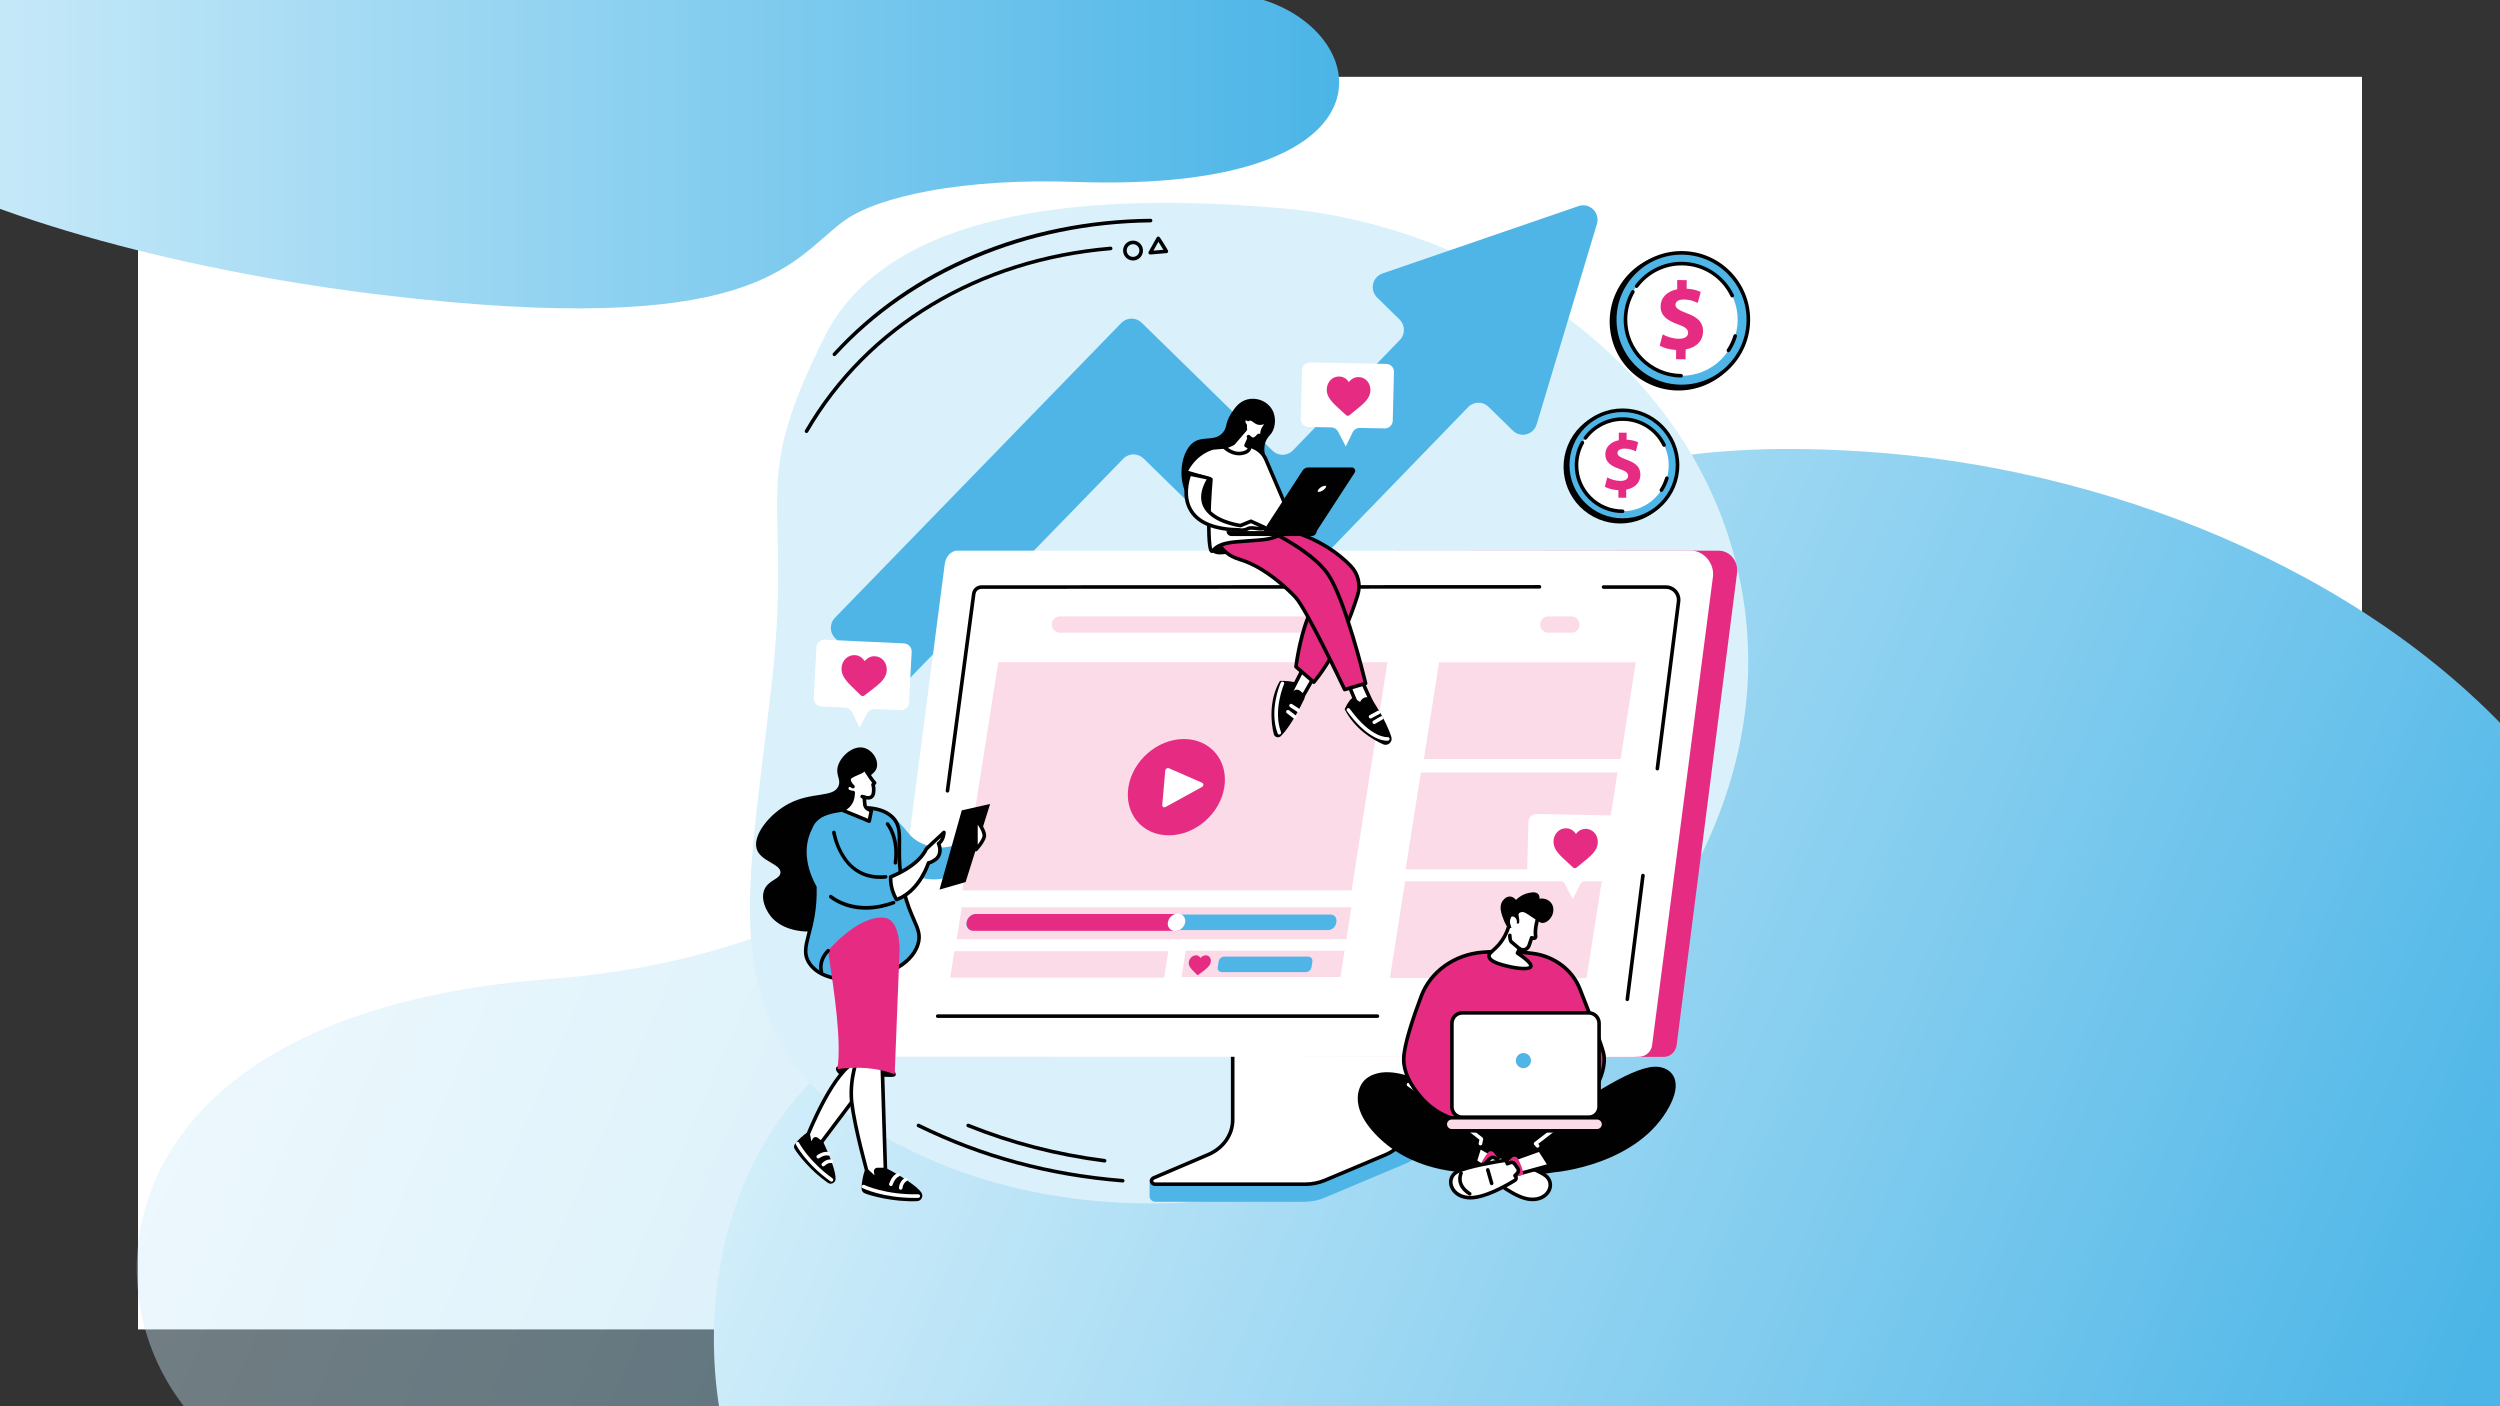 <?xml version="1.0" encoding="UTF-8"?>
<svg id="Layer_1" data-name="Layer 1" xmlns="http://www.w3.org/2000/svg" xmlns:xlink="http://www.w3.org/1999/xlink" viewBox="0 0 1920 1080">
  <rect x="0" y="0" width="1920" height="1080" fill="#333333" stroke="none"/>
  <defs>
    <style>
      .cls-1 {
        fill: none;
      }

      .cls-2 {
        fill: #010101;
      }

      .cls-3 {
        fill: url(#linear-gradient-3);
      }

      .cls-4 {
        fill: url(#linear-gradient-2);
      }

      .cls-5 {
        fill: #e62c82;
      }

      .cls-6 {
        fill: url(#linear-gradient);
      }

      .cls-7 {
        fill: #fff;
      }

      .cls-8 {
        fill: #4fb5e7;
      }

      .cls-9 {
        fill: #fbdbe8;
      }

      .cls-10 {
        opacity: .4;
      }

      .cls-11 {
        fill: #daf1fb;
      }

      .cls-12 {
        clip-path: url(#clippath);
      }
    </style>
    <clipPath id="clippath">
      <rect class="cls-1" y="-.7" width="1920" height="1081.41"/>
    </clipPath>
    <linearGradient id="linear-gradient" x1="173.82" y1="479.25" x2="1773.35" y2="1171.96" gradientUnits="userSpaceOnUse">
      <stop offset="0" stop-color="#daf1fb"/>
      <stop offset="1" stop-color="#4bb5e7"/>
    </linearGradient>
    <linearGradient id="linear-gradient-2" x1="612.91" y1="576.49" x2="1870.58" y2="1121.15" xlink:href="#linear-gradient"/>
    <linearGradient id="linear-gradient-3" x1="-172.2" y1="73.13" x2="1028.45" y2="73.13" gradientUnits="userSpaceOnUse">
      <stop offset="0" stop-color="#daf1fb"/>
      <stop offset="1" stop-color="#4bb5e7"/>
    </linearGradient>
  </defs>
  <rect class="cls-7" x="106" y="59" width="1708" height="962"/>
  <g class="cls-12">
    <g class="cls-10">
      <path class="cls-6" d="M1268.82,425.04c-466.38-24.57-500.36,126.34-562.13,212.32-23.16,32.24-62.83,56.1-103.37,73.32-52.92,22.48-115.69,36.22-181.19,41.18C.78,783.74,69.53,1106.76,227.96,1133.94h1680.21c413.88-447.45-172.96-684.33-639.34-708.9Z"/>
    </g>
    <path class="cls-4" d="M1448.94,348.11c-360.94-30.44-387.23,156.53-435.04,263.05-17.93,39.95-48.63,69.5-80,90.84-40.96,27.85-89.54,44.87-140.23,51.02-326.09,39.51-272.88,439.72-150.27,473.39h1300.34c320.3-554.37-133.86-847.86-494.8-878.29Z"/>
    <path class="cls-3" d="M293.57,226.52c286.15,34.1,312.16-24.56,353.09-55.77,15.35-11.71,40.56-19.19,66.09-23.98,33.33-6.25,72.42-8.48,112.89-7.06,260.35,9.15,228.98-123.77,132.42-142.89L-75.85-90.6C-345.67,67.04,7.42,192.42,293.57,226.52Z"/>
  </g>
  <g id="High_ROI_content" data-name="High ROI content">
    <path class="cls-11" d="M592.33,786.72c22.21,54.75,74.34,80.55,107.67,97.04,131.35,65,331.14,56.87,475.22-62.58,33.72-27.96,199.93-174.38,161.78-372.04-33.73-174.74-205.21-275.75-349.8-288.9-119.79-10.89-299.33-9.78-353.54,97.69-60.75,120.44-23.55,119.02-41.62,272.62-15.65,132.99-26.87,189.2.29,256.17Z"/>
    <path class="cls-8" d="M1212.27,158.29l-150.52,51.73c-7.79,2.68-10.03,12.67-4.14,18.46l17.26,16.93c4.37,4.28,4.46,11.31.21,15.7l-82.14,84.82c-4.26,4.4-11.26,4.49-15.63.21l-100.53-98.29c-4.38-4.28-11.38-4.19-15.64.21l-219.93,226.41c-4.26,4.4-4.16,11.43.22,15.71l36.75,35.93c4.38,4.28,11.38,4.19,15.63-.21l168.82-173.56c4.26-4.4,11.26-4.49,15.63-.21l100.49,98.25c4.38,4.28,11.38,4.19,15.63-.21l133.17-137.52c4.26-4.4,11.27-4.49,15.65-.2l18.62,18.26c5.94,5.83,15.91,3.25,18.3-4.73l46.31-153.97c2.61-8.66-5.65-16.66-14.17-13.73Z"/>
    <g>
      <g>
        <path class="cls-8" d="M1096.47,751.19l-134.95.85c-.87,0-1.16.81-1.16,1.59v114.81c0,10.99-76.67,39.55-77.42,38.1l-.09,12.15c0,2.26,1.98,4.27,4.52,4.27h114.87c5.25,0,10.44-1.18,15.19-3.16l62.21-26.2c11.2-4.72,18.26-14.84,18.26-25.89v-114.93c0-.78-.55-1.59-1.42-1.59Z"/>
        <g>
          <path class="cls-7" d="M946.69,745.35v114.84c0,11.32-7.29,21.64-18.73,26.52l-41.97,17.91c-2.74,1.17-1.81,4.84,1.23,4.84h115.3c5.19,0,10.31-1.02,15-3l46.5-19.58c11.53-4.86,18.89-15.21,18.89-26.59v-114.95c0-.47-.43-.85-.95-.85h-134.31c-.53,0-.95.38-.95.85Z"/>
          <path class="cls-2" d="M1002.53,910.85h-115.3c-2.07,0-3.78-1.32-4.16-3.2-.37-1.8.59-3.53,2.39-4.3l41.97-17.91c10.87-4.64,17.89-14.55,17.89-25.25v-114.84c0-1.23,1.05-2.24,2.34-2.24h134.31c1.29,0,2.34,1,2.34,2.24v114.95c0,11.88-7.75,22.82-19.74,27.86l-46.5,19.58c-4.83,2.03-10.2,3.11-15.53,3.11ZM948.08,745.88v114.31c0,11.81-7.68,22.72-19.57,27.79l-41.97,17.91c-.59.25-.87.69-.77,1.2.09.46.53.99,1.45.99h115.3c4.97,0,9.97-1,14.46-2.89l46.5-19.58c10.96-4.61,18.04-14.55,18.04-25.31v-114.42h-133.45ZM1081.96,745.88h0,0Z"/>
        </g>
      </g>
      <path class="cls-5" d="M1279.4,450.87c5.92,0,10.49,5.21,9.73,11.1l-4.51,26.24-541.88-.09,5.07-32.02c.39-2.99,2.93-5.23,5.94-5.23h525.65Z"/>
      <g>
        <g>
          <path class="cls-5" d="M695.31,810.42l554.89,1.21,9.63.02,17.91.04c5.09,0,9.27-3.98,9.92-9.04l46.4-362.58c1.13-8.82-5.3-17.15-14.18-17.15l-574.91.52-49.67,386.98Z"/>
          <path class="cls-7" d="M1298.68,422.88c10.01,0,18.14,10.08,16.86,20.03l-46.73,359.8c-.65,5.06-4.95,8.85-10.04,8.85l-4.38.17-566.43-.17c-6.1,0-10.82-5.38-10.04-11.44l47.67-367.12c.65-5.06,4.54-10.11,9.63-10.11h563.44Z"/>
        </g>
        <path class="cls-7" d="M747.81,456.1c.39-2.99,2.93-5.23,5.94-5.23h525.65c5.92,0,10.49,5.21,9.73,11.1l-41.7,312.58c-.39,2.99-2.93,5.23-5.94,5.23h-530.7c-3.27,0-5.8-2.88-5.36-6.13l42.38-317.56Z"/>
        <path class="cls-2" d="M727.65,608.72c-.06,0-.12,0-.18-.01-.76-.1-1.29-.8-1.19-1.55l20.17-151.24c.47-3.67,3.61-6.43,7.31-6.43l428.54-.19c.77,0,1.38.62,1.38,1.38s-.62,1.38-1.38,1.38l-428.54.19c-2.31,0-4.27,1.73-4.56,4.03l-20.16,151.24c-.09.7-.69,1.2-1.37,1.2Z"/>
        <path class="cls-2" d="M1057.85,781.77h-337.71c-.76,0-1.38-.62-1.38-1.38s.62-1.38,1.38-1.38h337.71c.76,0,1.38.62,1.38,1.38s-.62,1.38-1.38,1.38Z"/>
        <path class="cls-2" d="M1249.77,768.85c-.06,0-.12,0-.17-.01-.76-.1-1.3-.79-1.2-1.55l12-95.04c.1-.76.79-1.3,1.55-1.2.76.1,1.3.79,1.2,1.55l-12,95.04c-.09.7-.68,1.21-1.37,1.21Z"/>
        <path class="cls-2" d="M1272.84,591.69c-.06,0-.12,0-.18-.01-.76-.1-1.3-.79-1.2-1.55l16.29-128.34c.31-2.42-.43-4.85-2.04-6.68-1.6-1.82-3.9-2.86-6.32-2.86h-47.85c-.76,0-1.38-.62-1.38-1.38s.62-1.38,1.38-1.38h47.85c3.21,0,6.27,1.39,8.4,3.8,2.13,2.42,3.12,5.65,2.71,8.86l-16.29,128.34c-.09.7-.68,1.21-1.37,1.21Z"/>
      </g>
      <g>
        <path class="cls-9" d="M1014.52,480.43h0c.48-3.74-2.43-7.04-6.2-7.04h-194.31c-3.15,0-5.8,2.34-6.2,5.46h0c-.48,3.74,2.43,7.04,6.2,7.04h194.31c3.15,0,5.8-2.34,6.2-5.46Z"/>
        <path class="cls-9" d="M1213.05,480.43h0c.48-3.74-2.43-7.04-6.2-7.04h-17.74c-3.15,0-5.8,2.34-6.2,5.46h0c-.48,3.74,2.43,7.04,6.2,7.04h17.74c3.15,0,5.8-2.34,6.2-5.46Z"/>
        <g>
          <polygon class="cls-9" points="1244.57 582.94 1093.53 582.94 1105.22 508.62 1256.25 508.62 1244.57 582.94"/>
          <polygon class="cls-9" points="1230.55 667.65 1079.52 667.65 1091.2 593.33 1242.23 593.33 1230.55 667.65"/>
          <polygon class="cls-9" points="1218.47 751.16 1067.44 751.16 1079.12 676.84 1230.15 676.84 1218.47 751.16"/>
        </g>
        <g>
          <polygon class="cls-9" points="1034.02 721.33 734.75 721.33 738.61 696.76 1037.88 696.76 1034.02 721.33"/>
          <path class="cls-8" d="M1019.93,714.31h-273.08c-2.98,0-5.02-2.43-4.55-5.43l.17-1.08c.47-3,3.27-5.43,6.26-5.43h273.08c2.98,0,5.02,2.43,4.55,5.43l-.17,1.08c-.47,3-3.27,5.43-6.26,5.43Z"/>
          <path class="cls-5" d="M906.83,701.95h-157.5c-3.28,0-6.4,3.16-6.92,6.46-.52,3.3,1.68,6.46,4.96,6.46h157.5l1.96-12.92Z"/>
          <path class="cls-7" d="M910.2,708.34c-.58,3.68-4.02,6.67-7.69,6.67s-6.17-2.99-5.59-6.67,4.02-6.67,7.69-6.67,6.17,2.99,5.59,6.67Z"/>
        </g>
        <g>
          <polygon class="cls-9" points="894.08 750.81 729.76 750.81 732.95 730.53 897.27 730.53 894.08 750.81"/>
          <polygon class="cls-9" points="1029.45 750.39 907.43 750.39 910.62 730.1 1032.64 730.1 1029.45 750.39"/>
          <path class="cls-5" d="M929.1,735.18c-.71-.95-1.82-1.48-3.12-1.48-.97,0-1.91.31-2.79.92-.45.31-.87.68-1.25,1.12-.24-.44-.54-.82-.88-1.13-.68-.61-1.52-.92-2.49-.93-1.3,0-2.58.52-3.61,1.47-1.01.94-1.7,2.23-1.93,3.62-.24,1.43.08,2.75.99,4.14.81,1.24,2.07,2.5,3.53,3.96.5.5,1.06,1.06,1.64,1.67.15.16.37.25.61.25.24,0,.48-.09.69-.24.78-.6,1.53-1.16,2.19-1.66,1.93-1.45,3.6-2.71,4.82-3.95,1.37-1.38,2.11-2.7,2.35-4.13.23-1.39-.03-2.68-.74-3.62Z"/>
          <path class="cls-8" d="M1002.81,746.6h-64.39c-2.11,0-3.55-1.71-3.21-3.83l.67-4.27c.33-2.12,2.31-3.83,4.42-3.83h64.39c2.11,0,3.55,1.71,3.21,3.83l-.67,4.27c-.33,2.12-2.31,3.83-4.42,3.83Z"/>
        </g>
        <g>
          <polygon class="cls-9" points="1038.03 683.82 739.12 683.82 766.68 508.5 1065.58 508.5 1038.03 683.82"/>
          <path class="cls-5" d="M866.62,604.55c3.21-20.42,22.3-36.98,42.64-36.98s34.23,16.55,31.02,36.98c-3.21,20.42-22.3,36.98-42.64,36.98s-34.23-16.55-31.02-36.98Z"/>
          <path class="cls-7" d="M892.61,618.33l2.31-26.51c.12-1.35,1.63-2.34,2.8-1.82l25.58,11.2c1.3.57,1.14,2.49-.27,3.26l-27.89,15.31c-1.28.7-2.65-.08-2.53-1.44Z"/>
        </g>
      </g>
    </g>
    <g>
      <path class="cls-7" d="M691.58,545.44l-19.77-.93c-2.44-.11-4.73,1.21-5.86,3.38l-5.76,11.06-5.81-12.01c-.99-2.05-3.02-3.39-5.3-3.5l-18.19-.85c-3.45-.16-6.09-3.1-5.91-6.56l2.02-38.77c.18-3.46,3.12-6.14,6.57-5.97l60.68,2.84c3.45.16,6.09,3.1,5.91,6.56l-2.02,38.77c-.18,3.46-3.12,6.14-6.57,5.97Z"/>
      <path class="cls-5" d="M678.73,507.42c-1.68-2.06-4.08-3.28-6.76-3.43-2.01-.11-3.88.42-5.57,1.59-.85.59-1.64,1.32-2.35,2.19-.6-.94-1.29-1.76-2.06-2.44-1.54-1.35-3.34-2.09-5.34-2.2-2.68-.15-5.22.79-7.14,2.65-1.9,1.84-3.04,4.43-3.21,7.29-.18,2.95.75,5.71,2.92,8.69,1.95,2.67,4.81,5.42,8.12,8.62,1.13,1.09,2.42,2.33,3.75,3.64.35.35.82.55,1.31.58.49.03.98-.13,1.37-.43,1.48-1.16,2.91-2.24,4.17-3.2,3.68-2.8,6.86-5.21,9.12-7.64,2.53-2.72,3.79-5.36,3.97-8.31.18-2.87-.64-5.57-2.3-7.6Z"/>
    </g>
    <g>
      <path class="cls-7" d="M1238.29,676.59l-19.38-.38c-2.39-.05-4.59,1.31-5.64,3.47l-5.34,10.97-6-11.59c-1.03-1.98-3.05-3.24-5.28-3.28l-17.82-.35c-3.38-.07-6.05-2.87-5.96-6.26l.94-38c.08-3.39,2.89-6.09,6.27-6.02l59.46,1.16c3.38.07,6.05,2.87,5.96,6.26l-.94,38c-.08,3.39-2.89,6.09-6.27,6.02Z"/>
      <path class="cls-5" d="M1224.69,639.73c-1.7-1.97-4.08-3.1-6.71-3.17-1.97-.06-3.79.52-5.41,1.7-.82.6-1.57,1.34-2.24,2.21-.61-.91-1.31-1.69-2.09-2.33-1.54-1.28-3.32-1.95-5.29-2.01-2.63-.08-5.08.91-6.91,2.78-1.81,1.85-2.85,4.41-2.95,7.22-.1,2.89.88,5.57,3.09,8.43,1.98,2.56,4.85,5.18,8.18,8.21,1.14,1.04,2.43,2.21,3.76,3.46.35.33.81.52,1.3.53.48.01.96-.15,1.33-.46,1.42-1.17,2.79-2.27,3.99-3.24,3.53-2.84,6.58-5.29,8.72-7.73,2.4-2.73,3.56-5.34,3.66-8.24.1-2.81-.77-5.43-2.45-7.38Z"/>
    </g>
    <g>
      <path class="cls-7" d="M1063.46,329.02l-19.09-.37c-2.35-.05-4.52,1.29-5.56,3.42l-5.26,10.81-5.92-11.42c-1.01-1.95-3-3.19-5.2-3.23l-17.56-.34c-3.33-.06-5.96-2.83-5.87-6.17l.93-37.43c.08-3.34,2.85-6,6.17-5.93l58.58,1.14c3.33.06,5.96,2.83,5.87,6.17l-.93,37.43c-.08,3.34-2.85,6-6.17,5.93Z"/>
      <path class="cls-5" d="M1050.07,292.71c-1.67-1.94-4.02-3.05-6.61-3.13-1.94-.06-3.73.51-5.33,1.68-.81.59-1.55,1.32-2.21,2.17-.6-.89-1.29-1.66-2.05-2.3-1.52-1.26-3.27-1.92-5.21-1.98-2.59-.07-5.01.9-6.81,2.74-1.78,1.82-2.81,4.35-2.91,7.12-.1,2.85.87,5.49,3.05,8.3,1.95,2.52,4.78,5.1,8.06,8.09,1.12,1.02,2.39,2.18,3.71,3.41.35.33.8.51,1.28.53.48.01.94-.15,1.31-.45,1.4-1.15,2.75-2.24,3.93-3.19,3.48-2.79,6.48-5.21,8.6-7.61,2.36-2.69,3.51-5.26,3.61-8.11.09-2.77-.76-5.35-2.42-7.27Z"/>
    </g>
    <g>
      <circle class="cls-2" cx="1244.31" cy="358.55" r="43.48" transform="translate(436.87 1370.93) rotate(-67.5)"/>
      <g>
        <circle class="cls-8" cx="1246.16" cy="357.26" r="42.19"/>
        <path class="cls-2" d="M1246.16,400.83c-24.02,0-43.57-19.55-43.57-43.57s19.55-43.57,43.57-43.57,43.57,19.55,43.57,43.57-19.55,43.57-43.57,43.57ZM1246.16,316.46c-22.5,0-40.8,18.3-40.8,40.8s18.3,40.8,40.8,40.8,40.8-18.3,40.8-40.8-18.3-40.8-40.8-40.8Z"/>
      </g>
      <circle class="cls-7" cx="1246.16" cy="357.26" r="35.4"/>
      <path class="cls-2" d="M1275.93,377.82c-.26,0-.52-.07-.75-.22-.64-.41-.83-1.27-.41-1.91,1.76-2.73,3.12-5.7,4.04-8.81.22-.73.99-1.15,1.72-.94.73.22,1.15.98.94,1.72-.99,3.36-2.46,6.57-4.37,9.53-.26.41-.71.63-1.16.63Z"/>
      <path class="cls-2" d="M1278.03,343.2c-.51,0-1.01-.29-1.25-.78-5.74-11.83-17.48-19.18-30.62-19.18-10.8,0-21.06,5.21-27.45,13.92-.45.62-1.32.75-1.93.3-.62-.45-.75-1.32-.3-1.93,6.91-9.43,18.01-15.06,29.69-15.06,14,0,26.99,8.14,33.11,20.74.33.69.05,1.52-.64,1.85-.19.09-.4.14-.6.14Z"/>
      <path class="cls-2" d="M1246.16,394.05c-20.28,0-36.79-16.5-36.79-36.79,0-6.3,1.62-12.52,4.69-17.98.37-.67,1.22-.9,1.88-.53.67.37.9,1.22.53,1.88-2.83,5.05-4.33,10.8-4.33,16.63,0,18.76,15.26,34.02,34.02,34.02.76,0,1.38.62,1.38,1.38s-.62,1.38-1.38,1.38Z"/>
      <path class="cls-5" d="M1242.92,382.26v-5.82c-4.1-.18-8.09-1.29-10.41-2.63l1.84-7.17c2.57,1.41,6.19,2.7,10.17,2.7,3.49,0,5.88-1.35,5.88-3.8s-1.96-3.8-6.49-5.33c-6.56-2.21-11.03-5.27-11.03-11.21,0-5.39,3.8-9.62,10.35-10.9v-5.82h6v5.39c4.1.18,6.86,1.04,8.88,2.02l-1.78,6.92c-1.59-.67-4.41-2.08-8.82-2.08-3.98,0-5.27,1.72-5.27,3.43,0,2.02,2.14,3.31,7.35,5.27,7.29,2.57,10.23,5.94,10.23,11.46s-3.86,10.11-10.9,11.33v6.25h-6Z"/>
    </g>
    <g>
      <circle class="cls-2" cx="1289.15" cy="247.05" r="52.88" transform="translate(472.92 1275.01) rotate(-62.4)"/>
      <g>
        <circle class="cls-8" cx="1291.43" cy="245.5" r="51.31" transform="translate(-6.95 451.09) rotate(-19.76)"/>
        <path class="cls-2" d="M1291.43,298.2c-.16,0-.31,0-.47,0-29.05-.25-52.49-24.1-52.23-53.15.26-29.05,24.14-52.48,53.15-52.23,29.05.25,52.49,24.1,52.23,53.15h0c-.25,28.9-23.85,52.23-52.69,52.23ZM1291.42,195.58c-27.33,0-49.68,22.11-49.92,49.49-.24,27.53,21.96,50.12,49.49,50.36.15,0,.3,0,.44,0,27.33,0,49.68-22.11,49.92-49.49.24-27.53-21.96-50.12-49.49-50.36-.15,0-.3,0-.44,0ZM1342.73,245.95h0,0Z"/>
      </g>
      <circle class="cls-7" cx="1291.43" cy="245.5" r="43.06" transform="translate(34.78 631.36) rotate(-27.83)"/>
      <path class="cls-2" d="M1327.42,270.53c-.26,0-.53-.07-.76-.23-.64-.42-.82-1.28-.4-1.92,2.19-3.33,3.89-6.95,5.04-10.75.22-.73,1-1.14,1.73-.92.73.22,1.14,1,.92,1.73-1.23,4.05-3.04,7.91-5.38,11.46-.27.4-.71.62-1.16.62Z"/>
      <path class="cls-2" d="M1330.35,228.45c-.52,0-1.01-.29-1.25-.79-6.91-14.56-21.2-23.68-37.3-23.83-13.27-.11-25.86,6.15-33.78,16.76-.46.61-1.33.74-1.94.28-.61-.46-.74-1.32-.28-1.94,8.45-11.32,21.89-18,36.02-17.88,16.91.15,32.53,10.12,39.78,25.41.33.69.03,1.52-.66,1.84-.19.09-.39.13-.59.13Z"/>
      <path class="cls-2" d="M1291.05,289.94s0,0-.01,0c-24.51-.21-44.27-20.33-44.05-44.83.07-7.61,2.09-15.1,5.85-21.67.38-.66,1.23-.89,1.89-.51.66.38.89,1.23.51,1.89-3.53,6.16-5.42,13.18-5.49,20.32-.2,22.98,18.33,41.84,41.31,42.04.77,0,1.38.63,1.37,1.4,0,.76-.63,1.37-1.38,1.37Z"/>
      <path class="cls-5" d="M1287.21,275.87l.06-7.08c-4.99-.27-9.82-1.65-12.64-3.31l2.31-8.7c3.11,1.74,7.5,3.34,12.34,3.39,4.25.04,7.17-1.58,7.19-4.56.02-2.83-2.34-4.64-7.84-6.55-7.95-2.75-13.36-6.53-13.29-13.75.06-6.56,4.72-11.66,12.71-13.15l.06-7.08,7.3.06-.06,6.56c4.99.27,8.33,1.34,10.78,2.55l-2.23,8.4c-1.93-.84-5.34-2.58-10.71-2.63-4.84-.04-6.43,2.03-6.44,4.12-.02,2.46,2.57,4.05,8.89,6.49,8.84,3.21,12.38,7.34,12.32,14.04-.06,6.63-4.8,12.25-13.38,13.67l-.07,7.6-7.3-.06Z"/>
    </g>
    <g>
      <path class="cls-2" d="M649.3,702.8c-6.67,5.18-16.53,12.86-30.54,12.57-2.22-.05-20.31-.69-28.63-14.21-1.09-1.78-6.08-9.88-3.29-17.42,2.97-8.03,12.12-8.25,12.55-13.45.58-6.9-15.35-8.54-18.28-18.39-3.16-10.63,9.97-26.96,24.73-34.71,17.79-9.34,34.33-4.33,38.13-13.57,2.2-5.36-2.73-8.57-.27-15.88,2.62-7.78,12.22-16.01,20.71-13.15,5.41,1.82,9.71,7.93,9.2,13.48-.62,6.79-7.99,7.82-12.16,13.81-10.64,15.27,17.34,37.35,12.09,66.21-3.35,18.46-18.59,30.31-24.26,34.71Z"/>
      <g>
        <path class="cls-8" d="M678.6,623.15s8.48,3.02,18.94,16.55c10.45,13.53,33.98,14.29,41.58,4.99,7.61-9.3,6.78-11.87,6.78-11.87l2.78,7.97s-2.23,40.15-38.46,33.97c-7.46-1.27-18.16-3.64-22.55-7.5-16.95-14.89-9.07-44.11-9.07-44.11Z"/>
        <g>
          <path class="cls-8" d="M694.17,684.33c-8.14-33.18,2.17-47.15-9.5-57.41-10.68-9.39-29.17-6.35-37.18-5.03-9.08,1.49-16.6,2.73-21.71,8.49-1.36,1.53-2.32,3.13-2.98,4.84h0c-9.77,18.39-1.85,37.39,3.03,46.17.81,35.19-13.12,45.76-3.95,58.8,9.93,14.11,34.48,13.4,47.38,10.59,4.52-.99,29.88-7.09,35.67-25.36,3.8-11.98-4.78-16.7-10.76-41.08Z"/>
          <path class="cls-2" d="M653.3,753.82c-12.11,0-25.57-2.93-32.55-12.85-5.22-7.42-3.44-14.28-.97-23.78,2.23-8.59,5.01-19.26,4.68-35.45-5.38-9.79-12.7-28.64-2.91-47.14.74-1.88,1.79-3.57,3.2-5.15,5.44-6.13,13.36-7.43,22.53-8.93,8.12-1.33,27.14-4.46,38.31,5.36,6.77,5.95,6.66,13.24,6.51,23.32-.13,8.77-.29,19.68,3.42,34.8h0c2.47,10.09,5.37,16.71,7.7,22.03,3.25,7.43,5.4,12.33,3.03,19.79-5.78,18.23-29.55,24.74-36.7,26.29-4.41.96-10.16,1.7-16.25,1.7ZM623.97,635.95c-9.25,17.53-2.06,35.56,3.07,44.76.11.2.17.42.17.64.38,16.76-2.59,28.2-4.76,36.55-2.45,9.43-3.93,15.12.56,21.49,9.68,13.75,34.29,12.58,45.95,10.03,4.83-1.05,29.18-7.18,34.65-24.43,2.05-6.47.28-10.51-2.93-17.85-2.37-5.42-5.32-12.16-7.85-22.48h0c-3.79-15.46-3.62-27.04-3.49-35.5.15-10.04.24-16.09-5.57-21.2-10.19-8.95-28.3-5.98-36.04-4.71-9,1.48-16.12,2.65-20.91,8.04-1.21,1.36-2.1,2.81-2.73,4.42-.03.08-.07.16-.11.23Z"/>
        </g>
        <g>
          <path class="cls-7" d="M684.05,673.4s20.91-7.62,27.44-21.56l13.46-12.54s-.19,6.06-4.19,8.6c0,0,3.43,6.91-1.63,11.68,0,0-3.8,3.02-6.06,3.07,0,0-6.63,21.78-24.53,28.26,0,0-5.03-7.64-4.5-17.5Z"/>
          <path class="cls-2" d="M688.55,692.29c-.45,0-.89-.23-1.16-.62-.22-.33-5.27-8.14-4.72-18.34.03-.55.39-1.04.91-1.23.2-.07,20.46-7.6,26.66-20.85.07-.16.18-.3.31-.43l13.46-12.54c.41-.38,1.01-.48,1.52-.25.51.23.83.75.81,1.3,0,.26-.23,5.88-3.87,9.01,1.11,3.06,1.68,8.4-2.38,12.23-.03.03-.06.05-.09.08-.61.48-3.44,2.65-5.87,3.23-1.45,4.19-8.57,22.33-25.1,28.32-.15.06-.31.08-.47.08ZM685.4,674.37c-.13,6.92,2.56,12.64,3.75,14.82,16.25-6.64,22.54-26.74,22.6-26.95.17-.57.69-.97,1.29-.98,1.22-.03,3.75-1.61,5.19-2.74,4.21-4.02,1.33-9.96,1.3-10.02-.32-.64-.1-1.41.5-1.78,1.28-.81,2.1-2.11,2.63-3.39l-10.02,9.34c-6.1,12.66-23.12,20.06-27.23,21.69Z"/>
        </g>
        <path class="cls-2" d="M664.94,698.66c-17.38,0-27.26-8.53-27.82-9.02-.57-.51-.62-1.38-.12-1.95.51-.57,1.38-.62,1.95-.12.22.19,17.71,15.13,46.83,4.33.72-.27,1.51.1,1.78.82.27.72-.1,1.51-.82,1.78-8.2,3.04-15.5,4.17-21.81,4.17Z"/>
        <path class="cls-2" d="M675.86,675.01c-30.97,0-36.75-35.13-36.8-35.5-.12-.76.4-1.46,1.16-1.58.75-.12,1.46.4,1.58,1.16.23,1.48,5.99,36.22,38.23,32.94.75-.08,1.44.48,1.52,1.24.08.76-.48,1.44-1.24,1.52-1.53.16-3.02.23-4.44.23Z"/>
        <polygon class="cls-2" points="738.64 622.34 721.54 683.22 741.59 677.43 760.43 617.43 738.64 622.34"/>
        <g>
          <path class="cls-7" d="M749.51,652.47s5.15-5.41,6.34-9.71c1.19-4.3-6.34-13.76-6.34-13.76v23.47Z"/>
          <path class="cls-2" d="M749.51,653.86c-.17,0-.35-.03-.51-.1-.53-.21-.87-.72-.87-1.29v-23.47c0-.59.37-1.11.93-1.31.55-.19,1.17-.02,1.54.44,1.33,1.67,7.9,10.25,6.59,14.99-1.27,4.58-6.45,10.06-6.67,10.3-.27.28-.63.43-1,.43ZM750.89,633.3v15.4c1.42-1.83,3.05-4.24,3.62-6.31.51-1.82-1.41-5.69-3.62-9.09Z"/>
        </g>
        <path class="cls-2" d="M687.67,664.03c-.07,0-.13,0-.2-.01-.76-.11-1.28-.81-1.17-1.57,2.69-18.37-5.64-28.63-5.73-28.74-.49-.59-.41-1.46.18-1.95.59-.49,1.46-.41,1.95.18.38.45,9.2,11.33,6.34,30.91-.1.69-.69,1.18-1.37,1.18Z"/>
      </g>
      <g>
        <path class="cls-2" d="M687.95,825.15c0,3.95-9.18.24-20.72,2.78-16.8,3.71-25.25-3.23-25.25-7.18s12.61-2.75,24.48-2.75,21.49,3.2,21.49,7.14Z"/>
        <g>
          <path class="cls-7" d="M677.99,814.67l-50.85,67.54-8.11-7.17s21.09-54.71,39.64-60.02l13.79-8.41,5.53,8.07Z"/>
          <path class="cls-2" d="M627.14,883.59c-.34,0-.66-.12-.92-.35l-8.11-7.17c-.43-.38-.58-.99-.37-1.53.87-2.25,21.43-55.07,40.36-60.8l13.64-8.32c.63-.38,1.45-.21,1.86.4l5.53,8.07c.34.49.32,1.14-.04,1.61l-50.85,67.54c-.23.31-.58.51-.97.54-.05,0-.09,0-.14,0ZM620.67,874.64l6.26,5.54,49.35-65.55-4.22-6.17-12.67,7.73c-.11.06-.22.11-.34.15-16.41,4.7-35.56,51.23-38.38,58.29Z"/>
        </g>
        <g>
          <path class="cls-7" d="M660.7,807.07s-9.02,19.12-6.5,40.09c2.53,20.96,12.99,57.51,12.99,57.51h12.99l-3.06-100.04-16.43,2.44Z"/>
          <path class="cls-2" d="M680.19,906.05h-12.99c-.62,0-1.16-.41-1.33-1-.1-.37-10.52-36.89-13.03-57.72-2.54-21.12,6.24-40.05,6.62-40.84.2-.42.59-.71,1.05-.78l16.43-2.44c.39-.06.79.05,1.09.31.3.25.48.62.5,1.02l3.06,100.04c.01.37-.13.74-.39,1.01-.26.27-.62.42-.99.42ZM668.24,903.28h10.52l-2.97-97.05-14.14,2.1c-1.52,3.53-8.27,20.51-6.08,38.66,2.25,18.69,10.98,50.27,12.66,56.29Z"/>
        </g>
        <g>
          <path class="cls-2" d="M707.61,915.88c-3.39-5.01-16.09-13.07-27.66-19.07l-6.08.02c-1.69,0-2.97,1.53-2.69,3.2l.43,2.59-4.18-3.86c-1.19-1.1-3.12-.57-3.58.98-.98,3.23-2.23,8.4-2.13,13.33.03,1.44.89,2.72,2.2,3.3,4.45,1.96,22.3,6.9,40.39,6.13,3.31-.14,5.17-3.86,3.31-6.61Z"/>
          <path class="cls-7" d="M702.57,920.01c-24.37,0-39.34-7.17-39.99-7.48-.69-.33-.97-1.16-.64-1.85.33-.69,1.16-.97,1.85-.64.16.08,16.19,7.72,41.41,7.17,0,0,.02,0,.03,0,.75,0,1.37.6,1.38,1.35.02.76-.59,1.4-1.35,1.41-.91.02-1.81.03-2.69.03Z"/>
          <path class="cls-7" d="M684.21,910.91c-.13,0-.26-.02-.38-.05-.73-.21-1.16-.98-.95-1.71.07-.25,1.83-6.22,6.34-8.15.7-.3,1.52.03,1.82.73.3.7-.03,1.52-.73,1.82-2.74,1.18-4.37,5-4.77,6.37-.17.61-.73,1-1.33,1Z"/>
          <path class="cls-7" d="M691.73,913.71c-.06,0-.12,0-.17-.01-.76-.1-1.3-.79-1.2-1.55.7-5.55,4.48-7.44,4.65-7.51.69-.33,1.52-.04,1.85.65.33.68.05,1.51-.64,1.84-.13.06-2.61,1.39-3.11,5.37-.09.7-.68,1.21-1.37,1.21Z"/>
        </g>
        <g>
          <path class="cls-2" d="M632.21,876.95l-4.24-3.17c-1.28-.95-3.11-.54-3.84.88l-1.01,1.95-.9-4.94c-.27-1.46-1.97-2.13-3.16-1.26-2.44,1.79-6.08,4.8-8.64,8.35-.75,1.04-.83,2.42-.2,3.54,2.13,3.79,12.24,16.93,25.59,26.11,2.44,1.68,5.77.02,5.92-2.95.27-5.41-4.48-18-9.53-28.52Z"/>
          <path class="cls-7" d="M638.58,907.51c-.28,0-.56-.08-.81-.26-18.89-13.58-26.26-27.75-26.56-28.34-.35-.68-.08-1.51.6-1.86.68-.35,1.51-.08,1.86.6.07.14,7.4,14.19,25.71,27.35.62.45.76,1.31.32,1.93-.27.38-.69.58-1.12.58Z"/>
          <path class="cls-7" d="M628.43,889.71c-.42,0-.84-.19-1.11-.55-.46-.61-.34-1.48.27-1.94.19-.14,4.72-3.5,9.04-2.44.74.18,1.2.93,1.01,1.67-.18.74-.93,1.2-1.67,1.01-3.04-.75-6.68,1.94-6.71,1.97-.25.19-.54.28-.83.28Z"/>
          <path class="cls-7" d="M632.29,895.76c-.35,0-.69-.13-.96-.39-.55-.53-.56-1.41-.03-1.96,3.54-3.65,7.34-2.95,7.5-2.92.75.15,1.24.88,1.09,1.63-.15.74-.87,1.23-1.61,1.09-.13-.02-2.55-.38-4.98,2.13-.27.28-.63.42-.99.42Z"/>
        </g>
        <path class="cls-5" d="M643.14,821.06c3.15-21.53-2.02-56.27-7.15-90.94,0,0,22.51-26.92,42.69-25.37,13.05,1,12.19,25.37,12.19,25.37l-3.76,95.04s-16.79-7.9-43.97-4.09Z"/>
        <path class="cls-2" d="M630.87,747.63c-.57,0-1.11-.36-1.31-.93-.12-.36-2.89-8.86,5.43-17.54.53-.55,1.4-.57,1.96-.04.55.53.57,1.41.04,1.96-7.11,7.42-4.91,14.44-4.81,14.74.24.72-.15,1.51-.87,1.75-.15.05-.3.07-.44.07Z"/>
      </g>
      <g>
        <g>
          <path class="cls-7" d="M671.72,601.29c-2.73-2.83-7.97-11.76-7.97-11.46.07,2.96-6.08,3.79-10.21,6.5-4.13,2.71,1.53,7.78,1.53,7.78,0,0-4.1-3.25-4.78,1.1-.39,2.53,2.58,3.3,4.98,3.49-.08.76-.17,1.7-.28,2.72-.5,4.88-3.81,9.02-8.46,10.58h0l21.04,8.67,1.64-8.11-2.15-.88c-1.53-.63-2.62-2.02-2.86-3.65l-.51-5.8c1.03.27,2.27.54,3.24.53,1.92-.02,3.42-1.3,3.78-3.19.49-2.59.39-5.03-.27-6.99l1.28-1.29Z"/>
          <path class="cls-2" d="M667.58,632.06c-.18,0-.36-.03-.53-.1l-21.05-8.67c-.53-.22-.88-.75-.86-1.33.02-.58.4-1.08.94-1.27,4.13-1.38,7.08-5.07,7.53-9.41l.14-1.37c-1.93-.33-3.31-1.01-4.11-2.02-.64-.81-.88-1.8-.72-2.89.33-2.09,1.36-2.91,2.17-3.23.11-.04.21-.08.32-.11-.5-.96-.84-2.04-.76-3.13.07-.95.5-2.3,2.12-3.37,1.62-1.06,3.5-1.85,5.17-2.54,2.08-.87,4.44-1.85,4.42-2.78-.01-.62.39-1.18.99-1.36,1.04-.32,1.25,0,2.82,2.47,1.66,2.62,4.75,7.5,6.54,9.36.52.54.52,1.4-.01,1.94l-.7.71c.52,2.04.55,4.39.07,6.86-.49,2.55-2.54,4.28-5.12,4.31-.53,0-1.06-.05-1.71-.15l.34,3.92c.16,1.06.94,2.05,2.01,2.49l2.15.88c.61.25.96.9.83,1.55l-1.64,8.11c-.08.41-.34.75-.71.95-.2.11-.43.16-.65.16ZM649.94,621.91l16.61,6.85,1.08-5.35-1.09-.45c-1.97-.81-3.39-2.62-3.71-4.72l-.52-5.88c-.04-.45.14-.89.49-1.18.34-.29.81-.4,1.25-.28,1.54.41,2.42.49,2.87.48,1.26-.01,2.19-.8,2.43-2.06.44-2.32.36-4.55-.22-6.29-.17-.5-.04-1.05.33-1.42l.37-.37c-1.91-2.33-4.35-6.18-5.93-8.67-1.16,1.08-2.99,1.85-4.88,2.63-1.63.68-3.31,1.38-4.71,2.3-.74.49-.86.95-.88,1.26-.1,1.38,1.52,3.39,2.58,4.34.56.5.61,1.35.13,1.92-.48.57-1.33.66-1.92.19-.66-.51-1.73-1-2.11-.84-.15.06-.34.41-.44,1.07-.06.41.04.6.15.74.46.58,1.79,1.01,3.56,1.15.37.03.71.21.95.49.24.29.35.66.31,1.03l-.28,2.73c-.44,4.3-2.87,8.1-6.43,10.34Z"/>
        </g>
        <g>
          <path class="cls-7" d="M662.16,611.71l1.53.52-1.53-.52Z"/>
          <path class="cls-2" d="M663.7,613.62c-.15,0-.3-.02-.45-.07l-1.54-.52c-.72-.25-1.11-1.03-.86-1.76.25-.72,1.03-1.11,1.76-.86l1.54.52c.72.25,1.11,1.03.86,1.76-.2.58-.73.94-1.31.94Z"/>
        </g>
      </g>
    </g>
    <g>
      <g>
        <path class="cls-2" d="M1060.7,875.38c-29.15-26.87-14.06-44.2-14.06-44.2,0,0,13.02-21.09,58.71,6.48,45.69,27.58,89.92,17.32,99.92,13.19,10-4.13,44.95-30.12,64.65-31.58,10.96-.81,24.08,7.43,12.57,29.7-23.8,46.06-88.42,51.31-88.42,51.31,0,0-31.33,5.89-63.51.18,0,0-40.72,1.77-69.86-25.1Z"/>
        <g>
          <g>
            <polygon class="cls-7" points="1136.34 880.88 1146.66 886.66 1141.5 897.37 1132.96 891.9 1136.34 880.88"/>
            <path class="cls-2" d="M1141.5,898.75c-.26,0-.52-.07-.75-.22l-8.54-5.47c-.52-.34-.76-.98-.58-1.57l3.38-11.01c.12-.4.42-.72.81-.88.39-.16.83-.13,1.19.08l10.32,5.77c.64.36.89,1.15.57,1.81l-5.15,10.71c-.17.36-.49.62-.87.73-.12.04-.25.05-.38.05ZM1134.59,891.3l6.34,4.06,3.91-8.13-7.69-4.3-2.57,8.37Z"/>
          </g>
          <path class="cls-5" d="M1142.61,885.29c1.19-1.54,3.53-1.52,4.69.05l5.01,6.8-6.77,8.72-8.96-4.12c.62-3.87,3.75-8.49,6.04-11.44Z"/>
          <g>
            <path class="cls-7" d="M1141.57,892.53l2.74-2.77c.98-1,2.52-1.19,3.72-.46l1.95,1.18.42-.91c.45-.98,1.57-1.46,2.59-1.12,6.24,2.09,26.98,9.23,33.91,14.37,8.2,6.08,2.38,19.6-11.93,18.22-11.34-1.09-26.84-13.74-32.78-18.94-1.17-1.02-.87-2.91.55-3.53h.01s-1.51-2.18-1.51-2.18c-.83-1.2-.69-2.82.33-3.86Z"/>
            <path class="cls-2" d="M1177.03,922.53c-.71,0-1.44-.03-2.2-.11-11.7-1.13-27.36-13.86-33.56-19.27-.9-.79-1.34-1.98-1.15-3.16.1-.63.36-1.21.75-1.69l-.77-1.11c-1.21-1.74-1.01-4.11.48-5.62l2.74-2.77c1.44-1.46,3.67-1.73,5.42-.67l.66.4c.86-1.3,2.5-1.88,4.02-1.38,6.25,2.09,27.2,9.31,34.3,14.57,3.9,2.89,5.31,7.67,3.58,12.17-1.59,4.14-6.24,8.65-14.26,8.65ZM1146.45,890.24c-.43,0-.85.17-1.17.49l-2.74,2.77h0c-.56.56-.63,1.44-.18,2.09l1.51,2.18c.24.34.31.77.2,1.17-.11.4-.4.73-.78.89-.35.15-.43.45-.45.57-.02.15-.02.43.24.66,5.99,5.24,21.11,17.55,32,18.6,7.84.75,12.23-3.18,13.61-6.78,1.29-3.36.28-6.79-2.64-8.95-6.77-5.01-27.37-12.11-33.53-14.17-.36-.12-.74.05-.9.39l-.42.9c-.16.36-.47.63-.85.74-.38.11-.78.06-1.12-.14l-1.95-1.18c-.27-.16-.56-.24-.85-.24ZM1141.57,892.53h0,0Z"/>
          </g>
          <path class="cls-2" d="M1159.36,908.69c-.2,0-.4-.04-.59-.13-.69-.33-.98-1.15-.66-1.84l4.63-9.75c.33-.69,1.15-.98,1.84-.66.69.33.98,1.15.66,1.84l-4.63,9.75c-.24.5-.73.79-1.25.79Z"/>
        </g>
        <path class="cls-7" d="M1180.84,881.41c-.38,0-.77-.16-1.04-.47l-1.51-1.72c-.25-.29-.38-.67-.34-1.05.04-.38.23-.73.53-.96l48.18-37.18c.6-.47,1.47-.36,1.94.25.47.61.36,1.47-.25,1.94l-47.01,36.28.54.61c.51.57.45,1.45-.12,1.95-.26.23-.59.35-.91.35Z"/>
        <g>
          <g>
            <polygon class="cls-7" points="1182.5 883.03 1161.52 890.56 1164.84 901.97 1190.16 895.07 1182.5 883.03"/>
            <path class="cls-2" d="M1164.84,903.36c-.6,0-1.15-.39-1.33-1l-3.32-11.41c-.2-.7.17-1.44.86-1.69l20.98-7.53c.61-.22,1.29.01,1.64.56l7.67,12.04c.24.37.28.83.12,1.24-.16.41-.5.72-.93.84l-25.32,6.9c-.12.03-.24.05-.36.05ZM1163.21,891.42l2.58,8.85,22.2-6.05-6.06-9.52-18.71,6.72Z"/>
          </g>
          <path class="cls-5" d="M1165.74,889.88c-.92-1.72-3.23-2.08-4.63-.72l-6.06,5.88,5.24,9.71,9.52-2.59c.03-3.92-2.3-9-4.07-12.28Z"/>
          <g>
            <path class="cls-7" d="M1165.58,897.19l-2.24-3.18c-.81-1.15-2.29-1.59-3.6-1.07l-2.11.84-.26-.96c-.29-1.04-1.3-1.7-2.37-1.53-6.5,1.03-28.13,4.66-35.82,8.59-9.09,4.64-5.57,18.94,8.77,19.94,11.36.79,28.73-9.13,35.45-13.28,1.32-.82,1.34-2.73.04-3.57h-.01s1.85-1.91,1.85-1.91c1.02-1.04,1.15-2.67.31-3.86Z"/>
            <path class="cls-2" d="M1129.24,921.24c-.47,0-.94-.02-1.39-.05-9.4-.65-13.87-6.41-14.83-11.13-.97-4.73,1.21-9.21,5.53-11.42,7.87-4.02,29.72-7.69,36.23-8.72,1.58-.25,3.1.6,3.74,2.02l.71-.28c1.9-.76,4.06-.12,5.24,1.56l2.24,3.18s0,0,0,0c1.22,1.74,1.03,4.1-.45,5.62l-.95.97c.31.53.47,1.15.46,1.79-.02,1.2-.64,2.3-1.66,2.93-6.73,4.16-23.2,13.53-34.88,13.53ZM1155.32,892.65s-.08,0-.11,0c-6.41,1.01-27.9,4.62-35.4,8.45-3.24,1.65-4.8,4.87-4.08,8.4.77,3.78,4.46,8.38,12.31,8.92,10.93.76,27.85-8.89,34.63-13.08.3-.18.34-.46.35-.61,0-.12-.03-.43-.34-.63-.35-.23-.58-.6-.63-1.01s.09-.83.38-1.12l1.85-1.9c.55-.57.62-1.45.17-2.09l-2.24-3.18c-.44-.62-1.25-.86-1.95-.58l-2.11.84c-.37.15-.78.13-1.13-.05-.35-.18-.61-.49-.72-.87l-.26-.96c-.09-.32-.38-.54-.7-.54Z"/>
          </g>
          <path class="cls-2" d="M1145.59,910.22c-.6,0-1.16-.4-1.33-1l-2.97-10.38c-.21-.74.22-1.5.95-1.71.73-.21,1.5.21,1.71.95l2.97,10.38c.21.74-.22,1.5-.95,1.71-.13.04-.26.05-.38.05Z"/>
          <path class="cls-2" d="M1128.76,918.21c-.25,0-.51-.07-.73-.21-12.07-7.55-7.21-17.47-7.16-17.57.35-.68,1.18-.95,1.86-.61.68.35.95,1.18.61,1.86-.16.33-3.7,7.81,6.16,13.98.65.41.84,1.26.44,1.91-.26.42-.71.65-1.17.65Z"/>
        </g>
        <path class="cls-7" d="M1136.99,879.69c-.09,0-.18,0-.28-.03-.75-.15-1.23-.88-1.08-1.63l.56-2.75c-2.73-2.17-13.82-10.91-31.02-23.56-19.82-14.58-24.17-17.57-24.22-17.6-.63-.43-.79-1.29-.36-1.92.43-.63,1.29-.79,1.92-.36.17.12,4.4,3.02,24.29,17.65,19.9,14.64,31.65,24.06,31.77,24.16.4.32.59.85.49,1.35l-.73,3.58c-.13.66-.71,1.11-1.35,1.11Z"/>
      </g>
      <g>
        <path class="cls-5" d="M1231.56,809c-1.5-6.71-11.06-31.43-18.28-49.65-5.76-14.54-19.67-25.02-36.24-27.13-12.33-1.57-25.7-1.89-38.56-.87-21.44,1.69-39.85,14.81-46.94,33.62-6.39,16.94-13.35,37.74-13.5,48.27-.17,11.22,6.61,21.95,14.01,30.28,9.34,10.51,22.65,17.06,37.04,18.39,20.55,1.9,52.61,3.81,67.17-.95,22.33-7.3,38.92-35.72,35.29-51.95Z"/>
        <path class="cls-2" d="M1167.5,865.34c-12.65,0-26.59-.95-38.53-2.06-14.89-1.38-28.37-8.07-37.94-18.85-9.68-10.89-14.51-21.39-14.36-31.22.16-10.92,7.48-32.53,13.59-48.74,7.25-19.23,26.14-32.78,48.12-34.51,12.9-1.02,26.33-.71,38.84.88,17.06,2.17,31.38,12.9,37.35,27.99,7.54,19.04,16.84,43.15,18.34,49.86h0c3.79,16.99-13.08,46.02-36.21,53.57-6.9,2.25-17.5,3.07-29.2,3.07ZM1153.5,732.15c-4.99,0-9.99.19-14.9.58-20.92,1.65-38.88,14.49-45.75,32.73-8.65,22.95-13.29,39.48-13.41,47.81-.14,9.11,4.46,18.98,13.66,29.34,9.11,10.25,21.94,16.62,36.13,17.93,18.59,1.72,51.97,3.9,66.61-.88,21.49-7.02,37.85-34.76,34.37-50.34-1.14-5.1-7.61-22.66-18.21-49.44-5.61-14.16-19.07-24.22-35.13-26.27-7.56-.96-15.46-1.45-23.37-1.45Z"/>
      </g>
      <g>
        <g>
          <rect class="cls-7" x="1115.06" y="777.89" width="113.04" height="80.14" rx="7.98" ry="7.98"/>
          <path class="cls-2" d="M1220.12,859.42h-97.08c-5.16,0-9.36-4.2-9.36-9.36v-64.19c0-5.16,4.2-9.36,9.36-9.36h97.08c5.16,0,9.36,4.2,9.36,9.36v64.19c0,5.16-4.2,9.36-9.36,9.36ZM1123.04,779.27c-3.63,0-6.59,2.96-6.59,6.59v64.19c0,3.64,2.96,6.59,6.59,6.59h97.08c3.63,0,6.59-2.96,6.59-6.59v-64.19c0-3.64-2.96-6.59-6.59-6.59h-97.08Z"/>
        </g>
        <g>
          <path class="cls-9" d="M1226.56,858.42h-111.6c-2.77,0-5.02,2.25-5.02,5.02s2.25,5.02,5.02,5.02h111.6c2.77,0,5.02-2.25,5.02-5.02s-2.25-5.02-5.02-5.02Z"/>
          <path class="cls-2" d="M1226.56,869.85h-111.6c-3.53,0-6.41-2.87-6.41-6.41s2.87-6.41,6.41-6.41h111.6c3.53,0,6.41,2.87,6.41,6.41s-2.87,6.41-6.41,6.41ZM1114.95,859.81c-2.01,0-3.64,1.63-3.64,3.64s1.63,3.64,3.64,3.64h111.6c2.01,0,3.64-1.63,3.64-3.64s-1.63-3.64-3.64-3.64h-111.6Z"/>
        </g>
        <path class="cls-8" d="M1175.79,814.54c0,3.21-2.6,5.81-5.81,5.81s-5.81-2.6-5.81-5.81,2.6-5.81,5.81-5.81,5.81,2.6,5.81,5.81Z"/>
      </g>
      <g>
        <g>
          <path class="cls-7" d="M1181.87,702.09c.08-.31-5.85-6.62-5.85-6.62l-10.81.85c-6.46-.29-7.12,12.15-7.12,12.15,0,0,.46,1.34.68,2.92-1.24,4.04-3.48,9.37-7.86,14.33-4.19,4.76-7.6,6.08-7.35,8.72.42,4.38,10.33,6.69,14.85,7.74,4.74,1.1,16.09,3.09,17.23.13.24-.62.67-3.15-10.24-10.32l1.6-3.35s.04.02.06.04c2.94,1.75,6.26.48,7.35-2.77l1.91-5.72,1.45.36c.88.22,1.7-.52,1.58-1.42-.91-6.78,1.94-14.72,2.52-17.05Z"/>
          <path class="cls-2" d="M1170.35,745.25c-4.21,0-9.35-1.04-12.25-1.71-8-1.86-15.46-4.24-15.91-8.95-.23-2.35,1.45-3.85,3.58-5.74,1.16-1.03,2.6-2.31,4.11-4.03,3.33-3.78,5.85-8.33,7.48-13.52-.22-1.29-.57-2.36-.58-2.38-.06-.17-.08-.34-.07-.52.03-.56.8-13.47,8.27-13.47.07,0,.14,0,.21,0l10.73-.85c.42-.03.83.13,1.12.43,6.45,6.86,6.4,7.04,6.19,7.9h0c-.09.38-.25.9-.43,1.54-.91,3.11-2.79,9.57-2.06,15,.12.88-.21,1.75-.87,2.34-.66.59-1.56.81-2.43.6l-.2-.05-1.5,4.51c-.65,1.96-2.05,3.47-3.84,4.13-1.36.51-2.82.5-4.23,0l-.49,1.02c10.02,6.75,10.39,9.67,9.77,11.3-.7,1.83-3.37,2.44-6.58,2.44ZM1159.49,708.31c.15.5.47,1.62.65,2.89.03.2.01.41-.05.6-1.75,5.7-4.49,10.69-8.14,14.84-1.63,1.84-3.13,3.19-4.35,4.27-1.86,1.66-2.75,2.49-2.66,3.41.33,3.39,10.46,5.75,13.78,6.52,8.83,2.06,15.05,1.95,15.63.97h0s0-2.28-9.71-8.66c-.58-.38-.79-1.13-.49-1.76l1.6-3.35c.17-.35.47-.61.84-.73.37-.11.77-.07,1.11.13.01,0,.08.05.09.06,1.02.6,2.13.75,3.13.38,1.01-.37,1.78-1.23,2.17-2.41l1.91-5.72c.23-.69.95-1.08,1.65-.9l1.3.33c-.75-5.97,1.22-12.73,2.17-15.99.09-.31.17-.6.25-.85-.77-.95-2.88-3.27-4.91-5.43l-10.14.8c-.06,0-.12,0-.17,0-4.53-.22-5.52,8.99-5.66,10.6ZM1181.87,702.09h0,0Z"/>
        </g>
        <path class="cls-2" d="M1166.61,709.14c.06-.32.14-.83.18-1.45.19-3.18-1.12-4.77-.3-6.08.45-.71,1.28-.94,1.75-1.06,2.34-.63,4.41,1.21,8.86,4.16,5.52,3.66,6.13,4.12,7.43,4.13,3.31,0,6.32-3,7.59-5.98.36-.84,2.13-5.32-.65-9.17-2.01-2.78-5.59-4.12-9.15-3.45.08-.98.03-2.43-.88-3.51-2.15-2.56-7.38-1-9.22-.45-1.69.51-4.83,1.72-7.94,4.87-.41-.53-2-2.44-4.44-2.62-3.63-.26-5.98,3.54-6.2,3.9-2.53,4.22-.45,9.69,1.12,13.82,1.13,2.97,2.48,5.23,3.45,6.68.9-.12,1.81-.24,2.71-.36-.51-.82-1.35-2.47-1.3-4.61.02-.7.07-3.54,1.57-4.06,1.07-.37,2.27.66,2.44.81,1.81,1.58,1.31,4.36,1.26,4.61.57-.06,1.14-.12,1.72-.18Z"/>
        <g>
          <path class="cls-7" d="M1159.56,718.35v.55c0,1.22.23,3.45,1.05,4.35l6.38,5.4-7.44-10.3Z"/>
          <path class="cls-2" d="M1167,730.04c-.32,0-.63-.11-.89-.33l-6.38-5.4s-.09-.08-.13-.12c-1.35-1.48-1.42-4.66-1.42-5.28v-.55c0-.76.62-1.38,1.38-1.38s1.38.62,1.38,1.38v.55c0,1.39.29,2.89.65,3.36l6.3,5.33c.58.49.66,1.37.16,1.95-.27.32-.66.49-1.06.49Z"/>
        </g>
      </g>
    </g>
    <g>
      <path class="cls-2" d="M975.18,312.04c-4.62-5.32-11.69-6.62-17.07-5.33-6.81,1.64-10.4,7.38-12.93,11.43-4.47,7.16-2.5,9.86-5.97,13.99-6.14,7.32-15.27,2.35-22.64,7.6-11.25,8.02-13.61,36.33.93,47.58,9.7,7.5,23.32,3.75,27.03,2.73,11.25-3.1,25.41-12.27,27.79-25.22,1.97-10.71-4.84-19.87,1.37-28.71,1.58-2.25,2.85-2.83,4.06-5.67,1.96-4.61,2.62-12.45-2.57-18.41Z"/>
      <path class="cls-2" d="M948.35,423.59s-12.07,4.5-16.81.71,7.34-10.18,10.18-9.71c2.84.47,6.63,9,6.63,9Z"/>
      <g>
        <g>
          <polygon class="cls-7" points="1009.03 520.12 997.67 540.01 991.51 531.48 1001.45 512.07 1009.03 520.12"/>
          <path class="cls-2" d="M997.66,541.39c-.44,0-.86-.21-1.12-.57l-6.16-8.52c-.3-.42-.35-.98-.11-1.44l9.94-19.41c.21-.4.59-.68,1.04-.74.44-.06.89.09,1.2.42l7.58,8.05c.42.44.5,1.11.19,1.64l-11.36,19.89c-.23.41-.66.67-1.13.7-.03,0-.05,0-.07,0ZM993.13,531.36l4.4,6.09,9.79-17.13-5.53-5.87-8.66,16.91Z"/>
        </g>
        <path class="cls-2" d="M1001.6,536.97c-3,6.18-10.58,21.16-17.89,28.34-1.78,1.75-4.8.94-5.43-1.48-2.29-8.65-3.81-26.67,4.71-40.88,0,0,4.05-.47,11.63.95l-1.68,7.1.93-.66c1.4-1,3.3-.92,4.61.2l2.18,1.87c1.31,1.13,1.7,3,.95,4.55Z"/>
        <path class="cls-7" d="M982.51,564.12c-.56,0-1.08-.34-1.29-.89-6.75-17.84,2.02-38.08,2.4-38.93.31-.7,1.13-1.01,1.82-.71.7.31,1.02,1.13.71,1.82-.09.2-8.68,20.06-2.34,36.83.27.71-.09,1.51-.8,1.78-.16.06-.33.09-.49.09Z"/>
        <path class="cls-7" d="M997.19,546.97c-.26,0-.52-.07-.75-.22l-5.68-3.69c-.64-.42-.82-1.27-.41-1.91.42-.64,1.28-.82,1.91-.41l5.68,3.69c.64.42.82,1.27.41,1.91-.27.41-.71.63-1.16.63Z"/>
        <path class="cls-7" d="M994.35,552.02c-.29,0-.59-.09-.84-.29l-5.21-4c-.61-.47-.72-1.33-.26-1.94.46-.61,1.33-.72,1.94-.26l5.21,4c.61.47.72,1.33.26,1.94-.27.35-.68.54-1.1.54Z"/>
        <g>
          <path class="cls-7" d="M1045.01,520.59c0,.47,10.42,23.2,10.42,23.2l-11.84.95-8.05-19.41,9.47-4.73Z"/>
          <path class="cls-2" d="M1043.59,546.13c-.56,0-1.06-.33-1.28-.85l-8.05-19.41c-.28-.67,0-1.44.66-1.77l9.47-4.73c.43-.21.94-.19,1.35.06.32.2.54.51.62.86.45,1.29,6.4,14.37,10.33,22.94.19.41.16.89-.06,1.28-.23.39-.63.64-1.08.68l-11.84.95s-.07,0-.11,0ZM1037.32,525.99l7.17,17.29,8.86-.71c-5.73-12.51-8.08-17.78-9.05-20.08l-6.99,3.49ZM1046.4,520.59h0,0Z"/>
        </g>
        <path class="cls-2" d="M1044.54,539.06s2.37-5.68,8.52-2.84c0,0,11.3,16.32,15.5,29.8,1.19,3.81-2.73,7.25-6.36,5.6-8.51-3.84-21.86-11.91-29.49-26.88,0,0,2.37-6.16,6.16-9l5.68,3.31Z"/>
        <path class="cls-7" d="M1065.15,568.89c-3.32,0-15.32-1.63-30.73-22.86-.45-.62-.31-1.48.31-1.93.62-.45,1.48-.31,1.93.31,16.68,22.99,28.88,21.71,28.99,21.7.76-.1,1.45.43,1.55,1.18.1.75-.41,1.45-1.16,1.56-.07.01-.38.05-.9.05Z"/>
        <path class="cls-7" d="M1055.43,556.07c-.48,0-.94-.25-1.2-.69-.38-.66-.16-1.51.5-1.89l5.68-3.31c.66-.38,1.51-.16,1.89.5.38.66.16,1.51-.5,1.89l-5.68,3.31c-.22.13-.46.19-.7.19Z"/>
        <path class="cls-7" d="M1052.59,551.81c-.49,0-.97-.26-1.22-.73-.36-.67-.11-1.51.56-1.87l6.16-3.31c.67-.36,1.51-.11,1.87.56.36.67.11,1.51-.56,1.87l-6.16,3.31c-.21.11-.43.17-.66.17Z"/>
        <g>
          <path class="cls-5" d="M984.41,406.01s30.86,5.51,53.1,28.83c5.61,5.89,7.6,14.36,5.19,22.13-4.94,15.94-15.7,45.05-33.67,66.94l-13.73-11.84s3.31-27.46,12.31-44.51c9-17.05-43.56-53.98-43.56-53.98l20.36-7.58Z"/>
          <path class="cls-2" d="M1009.03,525.29c-.33,0-.65-.12-.9-.34l-13.73-11.84c-.35-.3-.53-.76-.47-1.21.14-1.13,3.45-27.91,12.46-44.99,6.91-13.1-28.79-42.12-43.13-52.2-.42-.3-.64-.8-.58-1.31.07-.51.41-.94.89-1.12l20.36-7.58c.23-.09.48-.11.73-.07.31.06,31.56,5.86,53.86,29.24,5.95,6.24,8.07,15.25,5.51,23.49-4.85,15.65-15.71,45.23-33.92,67.41-.24.29-.58.47-.95.5-.04,0-.08,0-.12,0ZM996.77,511.51l12.09,10.42c17.38-21.69,27.81-50.17,32.52-65.37,2.26-7.29.39-15.25-4.87-20.76-20.4-21.39-48.48-27.64-51.98-28.35l-17.56,6.54c9.99,7.3,50.35,38.16,41.87,54.23-7.96,15.09-11.46,38.86-12.07,43.3Z"/>
        </g>
        <g>
          <path class="cls-5" d="M1048.8,524.85l-16.1,4.74s-29.36-62.03-37.88-71.02c-8.52-9-25.1-23.67-42.61-28.88-17.52-5.21-17.52-18.47-17.52-18.47l29.83-8.52s41.67,17.99,55.4,38.35c13.73,20.36,28.88,83.81,28.88,83.81Z"/>
          <path class="cls-2" d="M1032.7,530.97c-.52,0-1.02-.3-1.25-.79-.29-.62-29.36-61.93-37.63-70.66-4.96-5.23-22.63-22.75-42-28.51-18.3-5.44-18.51-19.65-18.51-19.79,0-.62.41-1.16,1-1.33l29.83-8.52c.31-.09.64-.07.93.06,1.72.74,42.2,18.39,56,38.85,13.71,20.33,28.46,81.66,29.08,84.26.17.72-.25,1.44-.96,1.65l-16.1,4.73c-.13.04-.26.06-.39.06ZM936.16,412.23c.41,3.05,2.78,12.06,16.44,16.12,20.03,5.96,38.15,23.9,43.22,29.26,8.06,8.5,33.56,61.78,37.62,70.31l13.7-4.03c-2.23-9.07-16.01-63.74-28.37-82.08-12.6-18.68-49.83-35.65-54.35-37.66l-28.26,8.07Z"/>
        </g>
      </g>
      <g>
        <g>
          <path class="cls-7" d="M910.54,362.44c8.05-16.1,21.31-18.47,21.31-18.47l22.73-1.89c7.11-.48,14.66,3.91,17.47,10.46l20.88,48.73s-4.26,11.36-23.2,13.26c-18.94,1.89-31.96.71-38.12,8.29-4.06,4.99-3.93-28.32-1.6-54.66l-19.48-5.71Z"/>
          <path class="cls-2" d="M930.85,424.7c-.31,0-.57-.08-.73-.14-1.06-.43-3.04-1.23-3.12-20.29-.04-10.33.53-23.37,1.54-35.11l-18.39-5.39c-.39-.12-.72-.4-.88-.78-.16-.38-.15-.81.03-1.17,8.27-16.53,21.73-19.11,22.3-19.21.04,0,.09-.01.13-.02l22.73-1.89c7.77-.52,15.87,4.33,18.86,11.29l20.88,48.73c.14.33.15.7.02,1.03-.19.5-4.79,12.19-24.36,14.15-4.28.43-8.33.7-11.9.95-12.13.83-20.89,1.43-25.28,6.83-.66.81-1.32,1.01-1.84,1.01ZM912.55,361.59l17.85,5.23c.63.19,1.05.79.99,1.45-2.18,24.56-1.99,48.25-.38,53.11,5.24-5.83,14.33-6.45,26.77-7.3,3.55-.24,7.58-.52,11.81-.94,15.69-1.57,20.79-9.83,21.83-11.9l-20.64-48.17c-2.54-5.93-9.47-10.07-16.1-9.62l-22.63,1.89c-.86.18-12.09,2.79-19.49,16.24Z"/>
        </g>
        <g>
          <path class="cls-7" d="M971.15,405.06l-10.42-4.73-8.05,3.31s-43.18-5.47-23.87-36.37c.08-.13-15.17-3.22-15.17-3.22,0,0-17.6,41.95,38.1,42.9,0,0,2.84.95,6.63-.95,3.79-1.89,10.42,1.89,12.78-.95Z"/>
          <path class="cls-2" d="M953.63,408.57c-1,0-1.74-.15-2.09-.24-18.78-.35-31.46-5.36-37.68-14.9-8.45-12.95-1.78-29.23-1.5-29.92.25-.61.91-.95,1.55-.82q15.82,3.2,16.17,4.03c.18.42.14.9-.1,1.28-4.84,7.75-5.99,14.44-3.41,19.89,5.1,10.76,23.18,13.9,25.93,14.32l7.7-3.17c.35-.15.75-.14,1.1.02l10.42,4.73c.39.18.68.53.78.95.1.42,0,.86-.29,1.19-1.76,2.11-4.73,1.67-7.6,1.24-2.09-.31-4.24-.63-5.62.06-2.11,1.05-3.98,1.33-5.35,1.33ZM914.52,365.65c-1.27,3.7-4.84,16.36,1.66,26.29,5.72,8.74,17.69,13.33,35.58,13.63.14,0,.28.03.41.07.08.03,2.4.72,5.57-.87,2.16-1.08,4.87-.68,7.27-.32.69.1,1.38.21,2.03.27l-6.34-2.88-7.5,3.09c-.22.09-.46.12-.7.09-.91-.11-22.28-2.96-28.44-15.93-2.82-5.95-1.95-12.98,2.59-20.92-2.7-.59-8.07-1.7-12.14-2.52Z"/>
        </g>
      </g>
      <g>
        <path class="cls-2" d="M1011.03,408.17h-41.07l30.45-46.83c.95-1.46,2.61-2.35,4.39-2.35h33.33c2.12,0,3.4,2.27,2.27,4l-29.37,45.17Z"/>
        <g>
          <path class="cls-7" d="M1019.22,375.41c-1.33,2.05-4.2,3.72-6.41,3.72s-2.91-1.66-1.58-3.72c1.33-2.05,4.2-3.72,6.41-3.72s2.91,1.66,1.58,3.72Z"/>
          <path class="cls-2" d="M1012.81,380.51c-1.5,0-2.69-.61-3.27-1.68-.63-1.16-.44-2.69.53-4.18,1.59-2.44,4.91-4.35,7.57-4.35,1.5,0,2.69.61,3.27,1.68.63,1.16.44,2.69-.53,4.18h0c-1.58,2.44-4.91,4.35-7.57,4.35ZM1017.64,373.08c-1.73,0-4.18,1.44-5.25,3.09-.51.79-.48,1.24-.42,1.35.05.09.31.23.83.23,1.73,0,4.18-1.44,5.25-3.09.51-.79.48-1.24.42-1.35-.05-.09-.31-.23-.83-.23ZM1019.22,375.41h0,0Z"/>
        </g>
        <path class="cls-2" d="M941.93,407.86h69.25c0,2.11-1.71,3.82-3.82,3.82h-61.6c-2.11,0-3.82-1.71-3.82-3.82h0Z"/>
      </g>
      <g>
        <g>
          <path class="cls-7" d="M947,340.66c.42-.21,6.12-6.93,9.45-10.89-.25-1.1-.22-1.45-.12-3.12,0,0-1.73-1.73-1.03-3.98.81-2.61,3.28-.52,3.28-.52,0,0,1.15-2.01,5.47,1.45,4.32,3.46,8.88-.75,8.88-.75,0,0,0,2.59-2.28,5.74-1.26,1.74-1.47,4.03-1.53,6.18l-2.42-.35c-1.33,1.58-2.32,2.35-4.15,3.11,0,0-1.45-.26-2.95-1.51l-2.65,6.04,2.7,1.42s.61,3.79-6.49,4.74c-7.1.95-12.78-4.74-12.78-4.74,0,0,3.79-1.42,6.63-2.84Z"/>
          <path class="cls-2" d="M951.53,349.73c-6.81,0-11.91-5.02-12.14-5.25-.33-.33-.47-.81-.37-1.27.1-.46.43-.84.87-1,.04-.01,3.63-1.36,6.36-2.71.57-.56,3.13-3.47,8.72-10.11-.12-.73-.1-1.27-.05-2.27-.62-.85-1.62-2.65-.95-4.85.45-1.45,1.33-1.99,1.98-2.18.96-.28,1.9.03,2.58.39.21-.09.44-.17.69-.22,1.55-.29,3.41.45,5.69,2.28,3.35,2.68,6.92-.55,7.08-.69.4-.37.99-.47,1.49-.25.5.22.83.72.83,1.27,0,.12-.03,3.08-2.55,6.55-1.02,1.41-1.21,3.43-1.27,5.41-.01.39-.19.77-.49,1.02-.3.25-.7.37-1.09.31l-1.68-.24c-1.28,1.41-2.41,2.18-4.17,2.91-.25.1-.51.13-.78.08-.13-.02-.99-.2-2.1-.8l-1.47,3.34,1.56.82c.39.2.65.57.72,1,.03.16.22,1.63-.92,3.17-1.24,1.66-3.51,2.73-6.76,3.16-.61.08-1.22.12-1.81.12ZM943.07,343.93c2.06,1.47,5.75,3.49,9.9,2.94,3.8-.51,4.89-1.81,5.19-2.58l-1.86-.98c-.64-.34-.92-1.12-.62-1.78l2.65-6.04c.17-.4.53-.69.95-.79.42-.1.87,0,1.2.28.78.64,1.54.97,1.96,1.11,1.31-.59,2.08-1.22,3.2-2.54.31-.36.78-.55,1.25-.48l.92.13c.15-1.92.56-3.81,1.71-5.41.51-.71.9-1.39,1.18-2-2.18.82-4.95.96-7.52-1.1-2.19-1.75-3.27-1.8-3.49-1.7-.21.28-.52.47-.87.53-.4.07-.82-.04-1.13-.31-.29-.24-.75-.47-.94-.47,0,.02-.06.12-.13.34-.44,1.41.68,2.58.69,2.59.28.28.42.66.4,1.05v.26c-.09,1.41-.1,1.62.09,2.47.1.42,0,.87-.29,1.2-9.15,10.87-9.53,11.06-9.89,11.24h0c-1.49.75-3.21,1.48-4.55,2.03ZM947,340.66h0,0ZM959.78,322.86s0,0,0,0c0,0,0,0,0,0ZM959.78,322.86s0,0,0,0c0,0,0,0,0,0ZM959.78,322.85s0,0,0,0c0,0,0,0,0,0ZM959.78,322.85s0,0,0,0c0,0,0,0,0,0Z"/>
        </g>
        <g>
          <path class="cls-7" d="M959.6,336.05l-.78-.7.78.7Z"/>
          <path class="cls-2" d="M959.6,337.43c-.33,0-.66-.12-.93-.36l-.78-.7c-.57-.51-.61-1.39-.1-1.95.51-.57,1.39-.61,1.95-.1l.78.7c.57.51.61,1.39.1,1.95-.27.3-.65.46-1.03.46Z"/>
        </g>
      </g>
    </g>
    <g>
      <g>
        <path class="cls-2" d="M640.81,273.51c-.33,0-.67-.12-.93-.36-.56-.52-.6-1.39-.09-1.96,29.84-32.65,66.57-58.23,109.14-76.03,41.76-17.45,87.07-26.59,134.69-27.15.73-.03,1.39.6,1.4,1.37,0,.76-.6,1.39-1.37,1.4-95.3,1.13-183.44,38.41-241.82,102.28-.27.3-.65.45-1.02.45Z"/>
        <path class="cls-2" d="M619.39,332.57c-.24,0-.48-.06-.7-.19-.66-.38-.88-1.23-.5-1.89,47.16-81.04,132.7-132.46,234.67-141.07.76-.06,1.43.5,1.5,1.26.06.76-.5,1.43-1.26,1.5-101.06,8.53-185.81,59.45-232.51,139.71-.26.44-.72.69-1.2.69Z"/>
        <path class="cls-2" d="M870.16,200.06c-1.25,0-2.49-.31-3.62-.92-1.79-.97-3.11-2.58-3.69-4.54-1.2-4.04,1.1-8.3,5.14-9.5,4.03-1.2,8.3,1.1,9.51,5.14,1.2,4.04-1.1,8.3-5.14,9.51h0c-.72.22-1.46.32-2.19.32ZM871.96,198.41h0,0ZM870.17,187.54c-.46,0-.93.07-1.39.2-2.57.77-4.04,3.49-3.27,6.06.37,1.25,1.21,2.27,2.35,2.89,1.15.62,2.46.75,3.71.38h0c2.57-.77,4.04-3.49,3.28-6.06-.63-2.11-2.57-3.48-4.67-3.48Z"/>
        <path class="cls-2" d="M883.35,195.47c-.47,0-.91-.24-1.16-.64-.28-.43-.29-.98-.04-1.43l6.2-11.04c.23-.42.67-.68,1.15-.7.51-.02.93.21,1.2.6,3.33,4.86,6.26,10.04,6.28,10.1.23.41.24.91.02,1.33-.22.42-.64.69-1.11.73l-12.43,1.05s-.08,0-.12,0ZM889.65,185.69l-3.82,6.8,7.64-.64c-.9-1.52-2.27-3.79-3.82-6.16Z"/>
      </g>
      <g>
        <path class="cls-2" d="M862.24,908.18s-.08,0-.11,0c-56.77-4.59-108.24-18.52-157.36-42.58-.69-.34-.97-1.17-.63-1.85.34-.69,1.16-.97,1.85-.63,48.8,23.91,99.95,37.75,156.36,42.31.76.06,1.33.73,1.27,1.49-.06.72-.66,1.27-1.38,1.27Z"/>
        <path class="cls-2" d="M848.35,892.84c-.06,0-.12,0-.18-.01-37.19-4.81-71.57-13.71-105.11-27.19-.71-.29-1.05-1.09-.77-1.8.28-.71,1.09-1.05,1.8-.77,33.32,13.4,67.48,22.23,104.43,27.02.76.1,1.29.79,1.19,1.55-.09.7-.69,1.21-1.37,1.21Z"/>
      </g>
    </g>
  </g>
</svg>